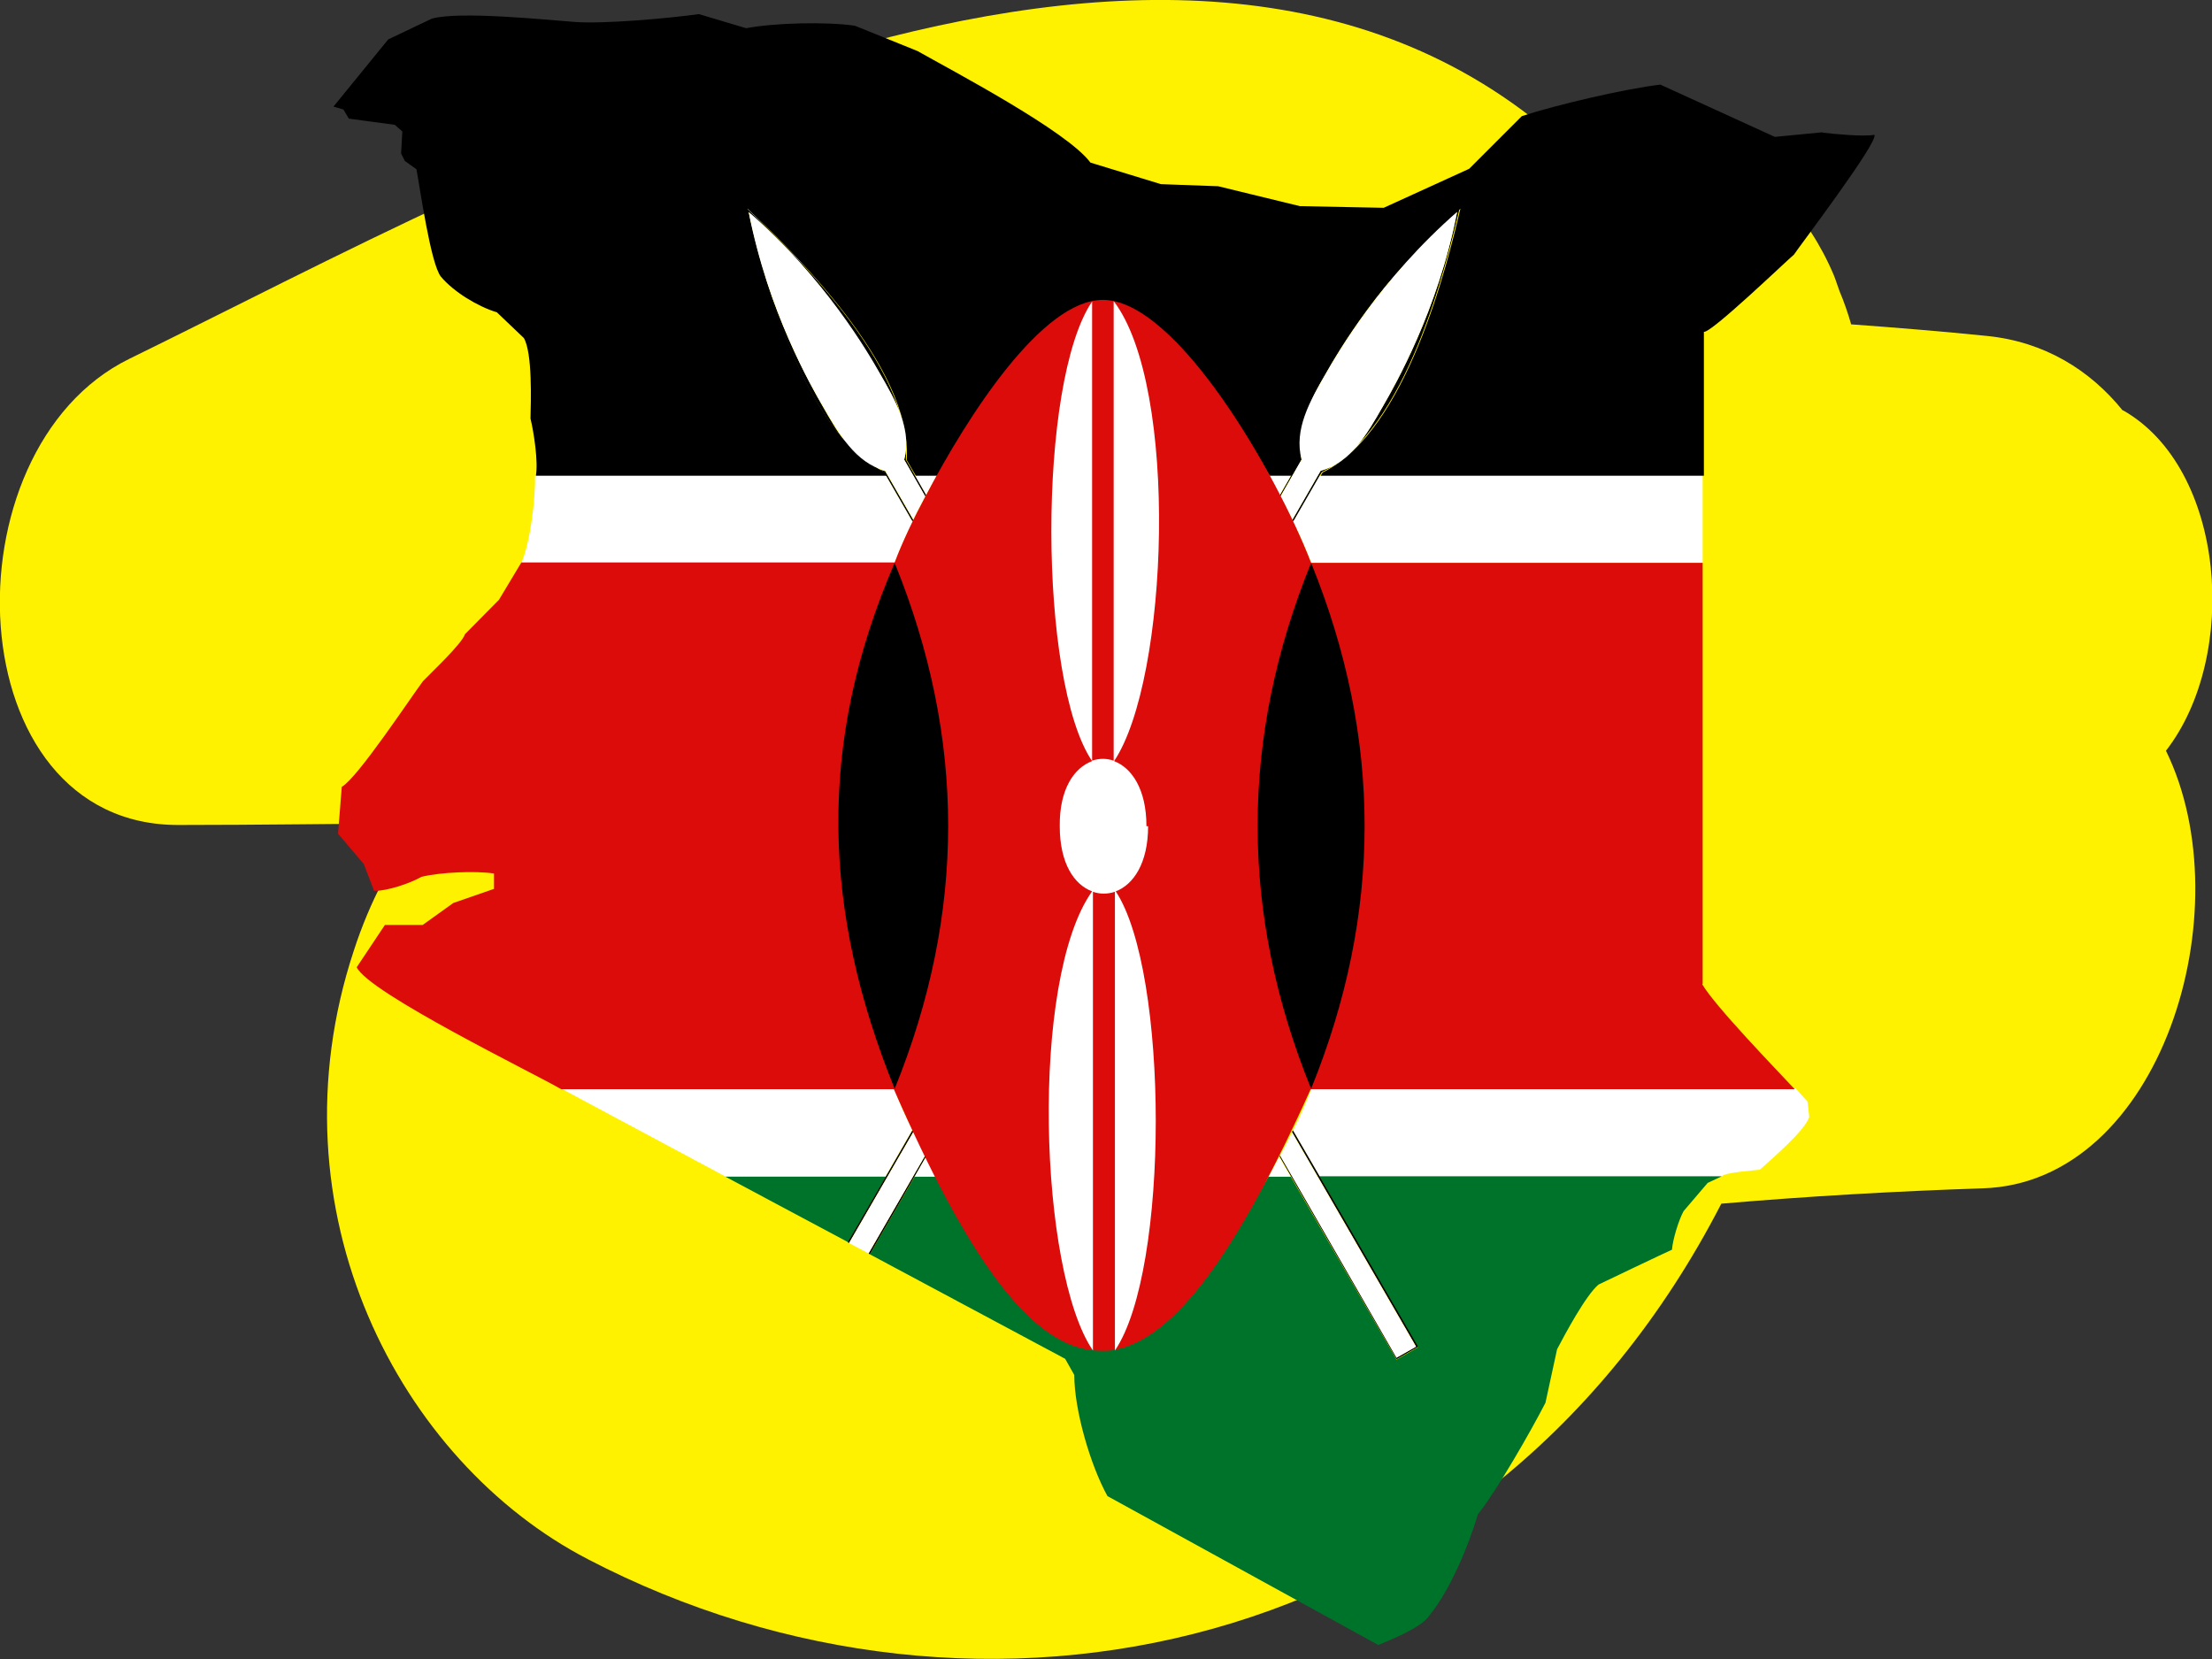 <?xml version="1.0" encoding="UTF-8"?><svg id="uuid-abf7b10c-04c8-4e15-bc42-a8a1dde736a7" xmlns="http://www.w3.org/2000/svg" viewBox="0 0 53.33 40"><rect x="0" y="0" width="53.33" height="40" fill="#333333" stroke="none"/><defs><style>.uuid-db4c4623-0a07-497e-b983-4863cc44f402{fill:#000001;}.uuid-cc08c6ac-aa10-425f-a543-0c60fbef8270{fill:#db0c0a;}.uuid-3a4968ca-5b79-459d-8f86-968b2f8243d2{fill:#fff;}.uuid-3827108f-649f-4193-a186-9d850c5299d7{fill:#fff200;}.uuid-68e387c2-0c07-4820-b19f-755a904701c5{fill:#00732b;}</style></defs><g id="uuid-f7cf453e-5a55-4d52-b959-228283eb14cd"><path class="uuid-3827108f-649f-4193-a186-9d850c5299d7" d="M51.18,9.9c-.79-.98-1.89-1.66-3.27-1.8-1.08-.11-2.18-.2-3.28-.28-.08-.28-.17-.54-.28-.8-.05-.13-.09-.27-.14-.39-1.25-2.95-4.18-4.19-6.62-3.25C28.17-4.94,12.31,4.16,3.12,8.65c-4.49,2.2-4.18,11.26,1.19,11.24,1.94,0,3.87-.03,5.81-.04-.65.85-1.2,1.87-1.59,3.07-2.07,6.27,1.11,12.32,5.64,14.67,9.44,4.92,21.68,2.4,27.33-8.57,2.09-.18,4.19-.3,6.3-.37,4.3-.13,6.3-6.71,4.42-10.55,1.78-2.29,1.44-6.81-1.04-8.21Z"/><path class="uuid-3a4968ca-5b79-459d-8f86-968b2f8243d2" d="M31.12,11.46h-.54c.09.16.18.32.27.48l.28-.48Z"/><path class="uuid-3a4968ca-5b79-459d-8f86-968b2f8243d2" d="M22.05,28.37h.54c-.09-.16-.18-.32-.27-.48l-.28.48Z"/><path class="uuid-3a4968ca-5b79-459d-8f86-968b2f8243d2" d="M22.59,11.46h-.54l.28.48c.08-.16.17-.32.26-.48Z"/><path class="uuid-3a4968ca-5b79-459d-8f86-968b2f8243d2" d="M31.17,27.25l.64,1.11h9.7c.09-.1.79-.14.92-.16.26-.24,1.08-.93,1.19-1.27l-.04-.37-.29-.32h-11.67c-.11.3-.26.64-.44,1Z"/><path class="uuid-3a4968ca-5b79-459d-8f86-968b2f8243d2" d="M31.17,12.57c.18.36.33.7.44,1h9.44v-2.11h-9.24l-.64,1.11Z"/><path class="uuid-3a4968ca-5b79-459d-8f86-968b2f8243d2" d="M22,12.57l-.64-1.11h-8.46c.01.56-.11,1.6-.33,2.11h9c.11-.3.26-.64.44-1Z"/><path class="uuid-3a4968ca-5b79-459d-8f86-968b2f8243d2" d="M30.58,28.37h.54l-.28-.48c-.08.16-.17.32-.26.48Z"/><path class="uuid-3a4968ca-5b79-459d-8f86-968b2f8243d2" d="M22,27.25c-.18-.36-.33-.7-.44-1h-8.02l3.94,2.11h3.87l.64-1.11Z"/><path class="uuid-db4c4623-0a07-497e-b983-4863cc44f402" d="M43.93,3.19l-1.14.11-2.76-1.26c-.85.1-2.52.49-3.34.76l-1.27,1.27-2.06.94-2.02-.04-1.97-.48-1.38-.05-1.7-.52c-.56-.76-3.34-2.22-4.17-2.69,0,0-1.51-.61-1.51-.61-.69-.1-1.94-.07-2.62.06l-1.14-.34c-.72.1-2.26.24-2.98.19-.68-.05-2.81-.27-3.46-.08l-1.05.5-1.32,1.62.24.07.13.22,1.11.15.18.16-.03.53.09.18.28.2c.08.41.34,2.28.59,2.59.31.37.89.72,1.35.86l.65.62c.21.36.17,1.54.16,1.94.08.33.19,1.04.13,1.38h8.46l-.04-.08c-2.05-1-3.01-5.04-3.32-6.36.98.93,4,3.79,3.84,6.06l.22.38h.54c3.2-5.49,4.79-5.49,7.99,0h.54l.22-.38c-.16-2.27,2.86-5.13,3.84-6.06-.31,1.31-1.28,5.36-3.32,6.36l-.05.08h9.24v-3.47c.17.04,2.01-1.73,2.17-1.86.11-.17,2.06-2.74,1.94-2.89-.26.05-.97-.02-1.23-.05Z"/><polygon class="uuid-68e387c2-0c07-4820-b19f-755a904701c5" points="17.49 28.37 20.45 29.95 21.36 28.37 17.49 28.37"/><path class="uuid-68e387c2-0c07-4820-b19f-755a904701c5" d="M34.19,32.48l-.52.3s-2.53-4.38-2.55-4.41h-.54c-3.2,5.49-4.79,5.49-7.99,0h-.54l-1.08,1.87,4.71,2.52.22.39c0,.85.39,2.18.8,2.92l6.53,3.59c.31-.13,1.04-.42,1.23-.71.5-.61.95-1.69,1.17-2.44.47-.59,1.28-2.01,1.63-2.69,0,0,.28-1.29.28-1.29.19-.36.69-1.3,1-1.56.08-.04,1.63-.78,1.77-.84.02-.25.16-.71.28-.93,0,0,.58-.68.58-.68l.34-.16h-9.7l2.37,4.11Z"/><path class="uuid-db4c4623-0a07-497e-b983-4863cc44f402" d="M30.87,11.97l.51-.89c-.19-.72.2-1.41.6-2.1.26-.46,1.32-2.29,3.15-3.87-.46,2.38-1.51,4.21-1.78,4.67-.4.69-.79,1.37-1.51,1.57l-.68,1.18s.01.02.02.04l.64-1.11.05-.08c2.05-1,3.01-5.04,3.32-6.36-.98.93-4,3.79-3.84,6.06-.12.21-.37.65-.49.86,0,.01.01.02.02.04Z"/><path class="uuid-db4c4623-0a07-497e-b983-4863cc44f402" d="M22.02,27.29s-.01-.02-.02-.04c-.37.64-1.18,2.05-1.56,2.7l.03.02,1.55-2.68Z"/><path class="uuid-db4c4623-0a07-497e-b983-4863cc44f402" d="M22.33,27.89s-.01-.02-.02-.04l-1.37,2.37.03.02c.21-.36,1.17-2.03,1.35-2.35Z"/><path class="uuid-3a4968ca-5b79-459d-8f86-968b2f8243d2" d="M22.31,27.85c-.1-.19-.2-.38-.29-.56l-1.55,2.68.47.25,1.37-2.37Z"/><path class="uuid-3a4968ca-5b79-459d-8f86-968b2f8243d2" d="M31.84,11.35c.72-.19,1.12-.88,1.51-1.57.26-.46,1.32-2.29,1.78-4.67-1.83,1.59-2.89,3.42-3.15,3.87-.4.69-.79,1.37-.6,2.1l-.51.89c.1.19.2.38.29.56l.68-1.18Z"/><path class="uuid-db4c4623-0a07-497e-b983-4863cc44f402" d="M22.02,12.54l-.68-1.18c-.72-.19-1.12-.88-1.51-1.57-.26-.46-1.32-2.29-1.78-4.67,1.83,1.59,2.89,3.42,3.15,3.87.4.69.79,1.37.6,2.1l.51.89s.01-.02.02-.04c-.12-.21-.37-.65-.49-.86.16-2.27-2.86-5.13-3.84-6.06.31,1.31,1.28,5.36,3.32,6.36l.04.08.64,1.11s.01-.02.02-.04Z"/><path class="uuid-db4c4623-0a07-497e-b983-4863cc44f402" d="M34.14,32.46l-.46.26-2.81-4.88s-.01.02-.02.04c.1.17,2.65,4.6,2.82,4.89l.52-.3c-.48-.83-2.58-4.47-3.02-5.22,0,.01-.01.02-.02.04l2.99,5.17Z"/><path class="uuid-3a4968ca-5b79-459d-8f86-968b2f8243d2" d="M22.31,11.97l-.51-.89c.19-.72-.2-1.41-.6-2.1-.26-.46-1.32-2.29-3.15-3.87.46,2.38,1.51,4.21,1.78,4.67.4.69.79,1.37,1.51,1.57l.68,1.18c.09-.18.18-.37.29-.56Z"/><path class="uuid-3a4968ca-5b79-459d-8f86-968b2f8243d2" d="M33.68,32.73l.46-.26-2.99-5.17c-.09.18-.18.37-.29.56l2.81,4.88Z"/><path class="uuid-cc08c6ac-aa10-425f-a543-0c60fbef8270" d="M41.05,23.72v-10.15h-9.44c-.83-2.15-3.24-6.34-5.02-6.34-1.46,0-3.24,2.76-4.28,4.74-.27.5-.56,1.11-.74,1.59h-9s-.54.9-.54.9l-.82.83c-.07.23-.84.95-1.01,1.13-.28.37-1.58,2.34-1.96,2.55l-.09,1.13.62.73.25.65c.32,0,.86-.18,1.14-.34.44-.11,1.31-.15,1.75-.08v.37l-.98.34-.74.53h-.91l-.68,1.02c.29.62,4.32,2.58,4.93,2.94h8.02c1.75,4,3.24,6.1,4.75,6.29h0c.18.02.37.03.55,0,0,0,0,0,0,0,1.46-.26,2.96-2.32,4.75-6.29h11.67c-.43-.46-1.93-2.01-2.23-2.53Z"/><path class="uuid-db4c4623-0a07-497e-b983-4863cc44f402" d="M31.61,26.25c1.72-4.24,1.72-8.44,0-12.68-1.72,4.24-1.72,8.44,0,12.68Z"/><path class="uuid-db4c4623-0a07-497e-b983-4863cc44f402" d="M21.57,13.57c-1.9,4.39-1.72,8.44,0,12.68,1.72-4.24,1.72-8.44,0-12.68Z"/><path class="uuid-3a4968ca-5b79-459d-8f86-968b2f8243d2" d="M27.64,19.92c0-.9-.36-1.41-.78-1.57,1.32-1.97,1.57-9.03-.01-11.09v11.08c-.17-.06-.35-.06-.52,0V7.27c-1.32,1.94-1.3,9.16,0,11.08-.43.16-.79.67-.78,1.57,0,.9.35,1.41.78,1.57-1.51,2.12-1.28,9.18.02,11.07v-11.06c.17.06.35.06.53,0v11.06c1.32-1.94,1.3-9.13.02-11.07.42-.16.78-.67.78-1.57Z"/></g></svg>